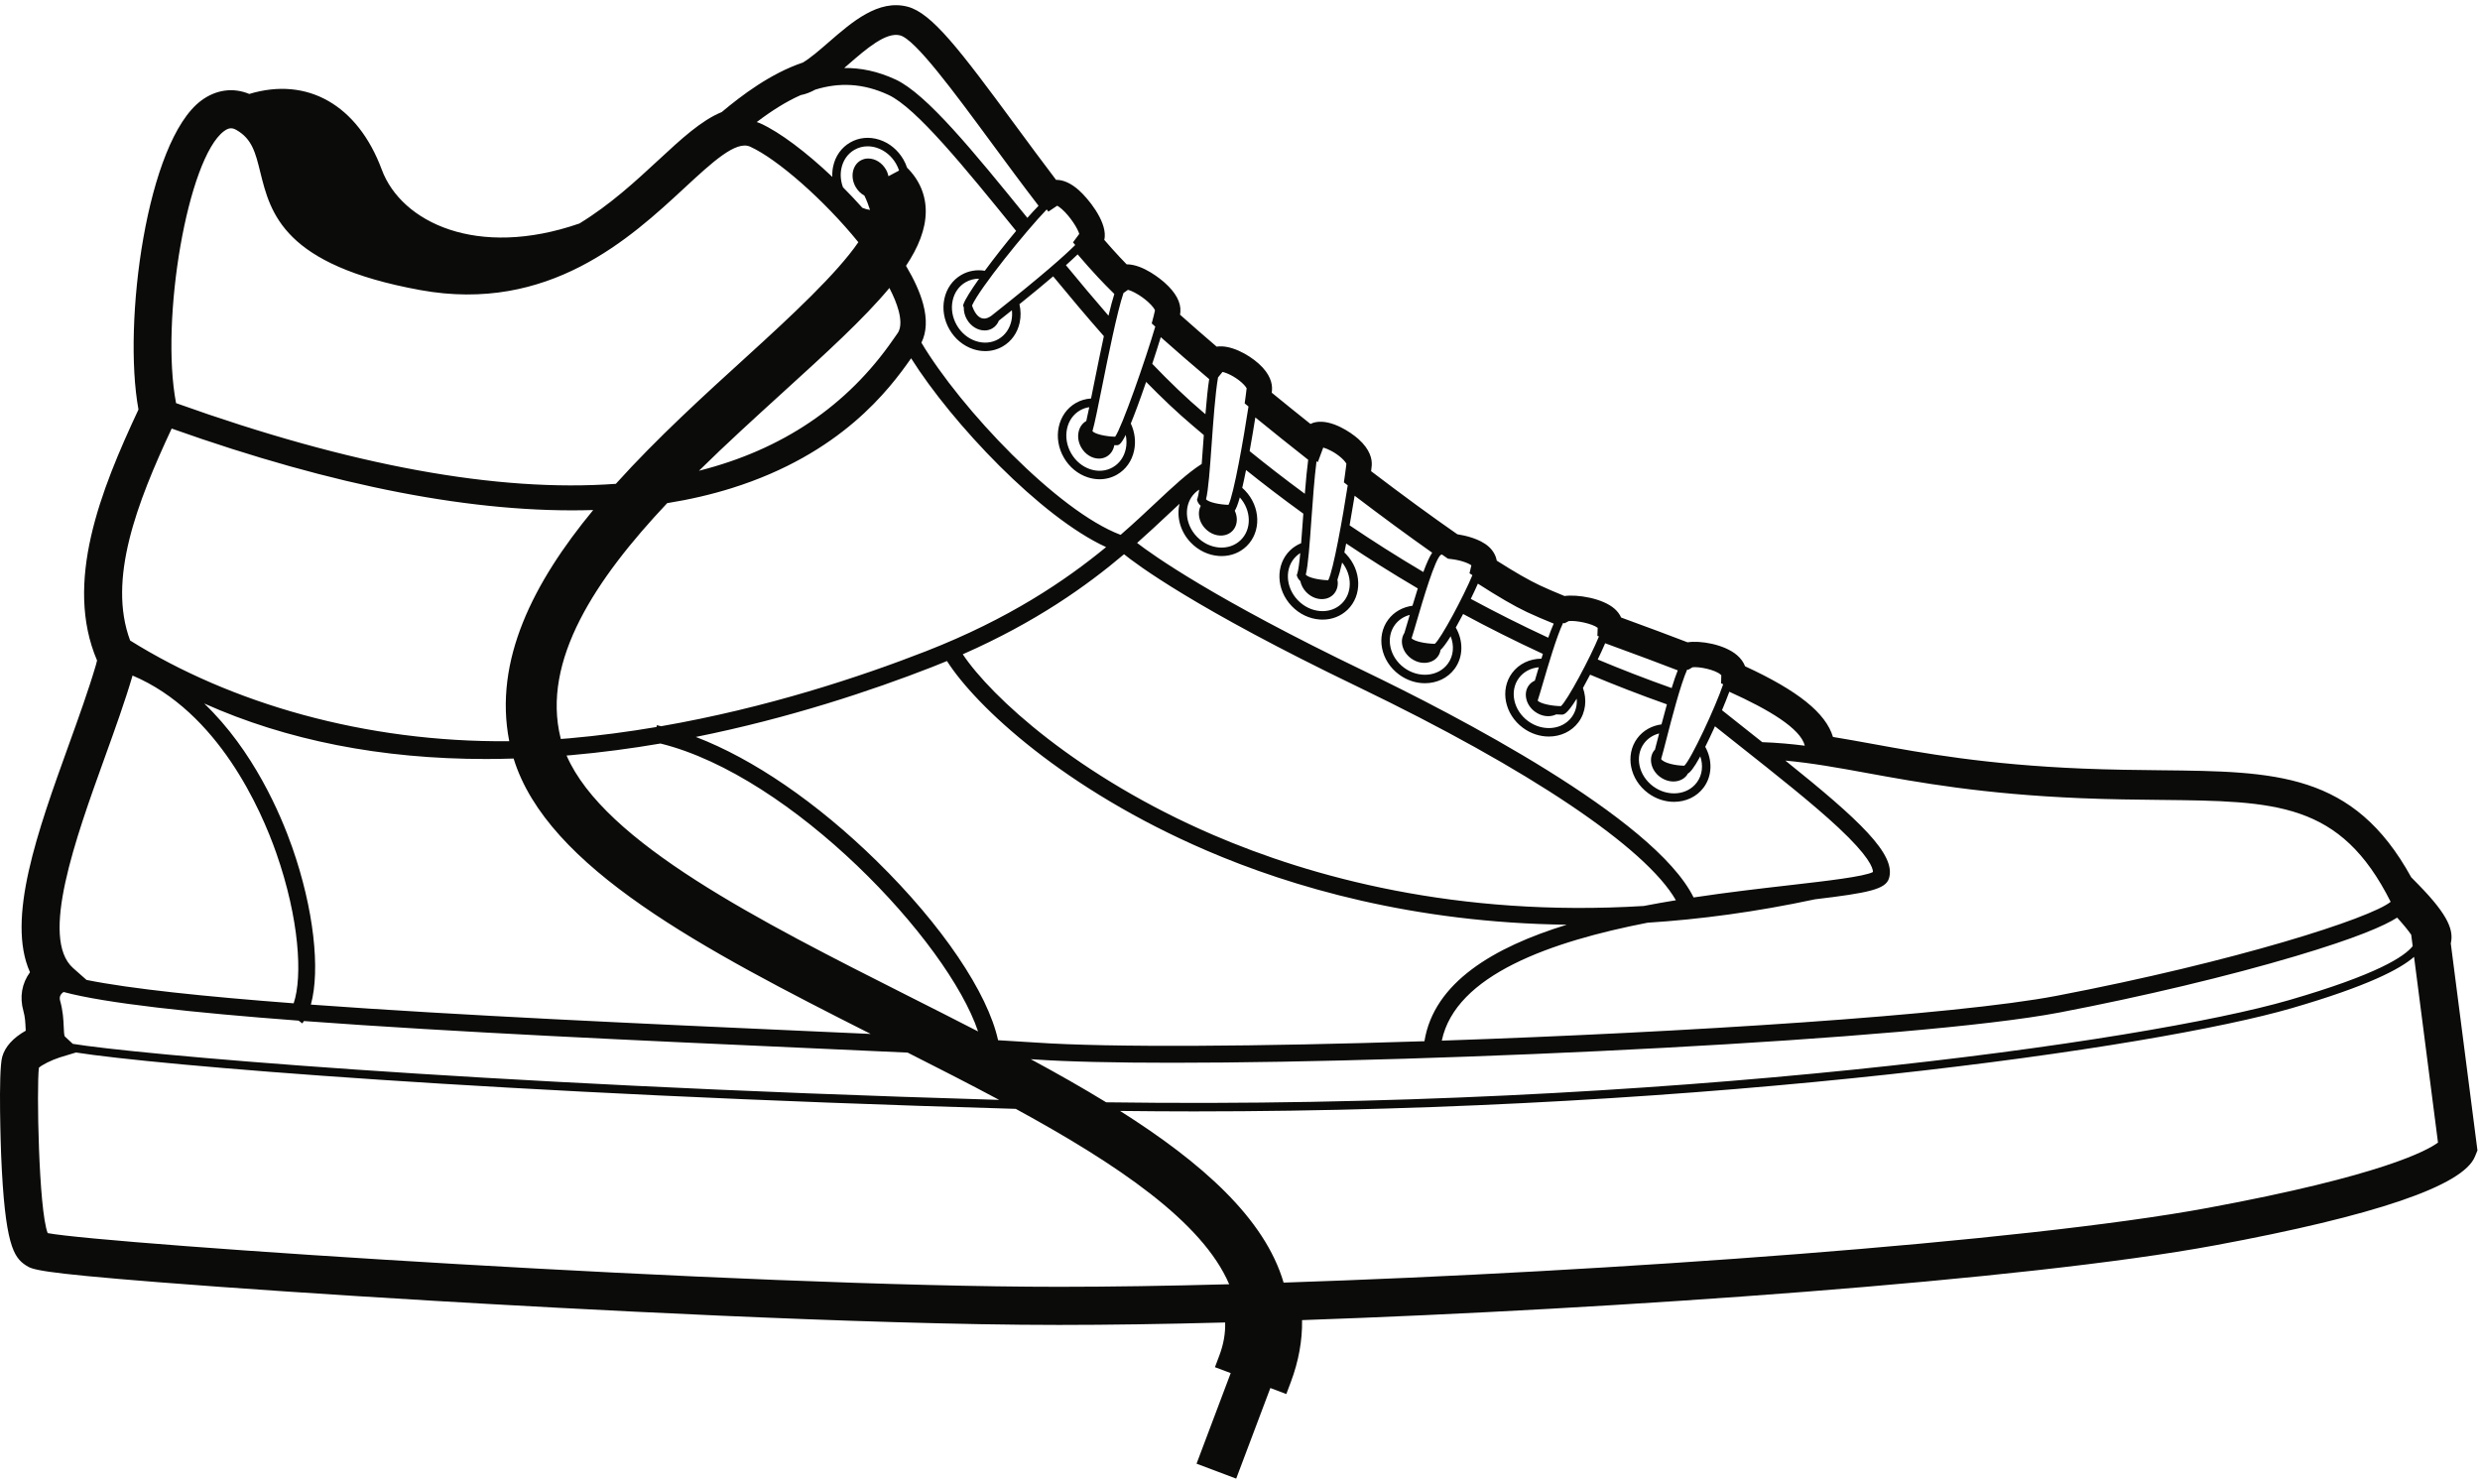 <?xml version="1.0" encoding="UTF-8"?>
<!DOCTYPE svg PUBLIC "-//W3C//DTD SVG 1.1//EN" "http://www.w3.org/Graphics/SVG/1.1/DTD/svg11.dtd">
<svg version="1.1" xmlns="http://www.w3.org/2000/svg" xmlns:xlink="http://www.w3.org/1999/xlink" x="0" y="0" width="513" height="307" viewBox="0, 0, 513, 307">
  <g id="Layer_1">
    <path d="M233.313,59.959 C234.111,60.126 235.902,61.049 237.438,62.417 C238.473,63.341 238.836,63.973 238.915,64.198 C238.89,64.339 238.821,64.67 238.644,65.352 L238.238,66.899 L238.972,67.559 C236.99,74.316 232.046,88.48 230.67,90.338 C228.771,90.294 226.553,89.822 225.978,89.196 C226.436,87.638 227.152,84.064 228.04,79.64 C229.162,74.046 231.077,64.504 232.397,60.614 L233.313,59.959 z M252.882,76.936 C253.744,77.112 255.44,77.874 256.854,79.135 C257.616,79.814 257.85,80.28 257.874,80.314 C257.856,80.589 257.782,81.177 257.668,81.983 L257.466,83.441 L258.256,84.09 C257.298,90.454 255.192,102.426 254.116,104.432 C252.221,104.379 250.032,103.908 249.472,103.285 C249.959,101.395 250.28,96.873 250.648,91.696 C250.959,87.328 251.389,81.308 251.954,78.08 L252.882,76.936 z M272.596,95.609 L273.719,92.583 C274.624,92.827 276.18,93.567 277.487,94.733 C278.249,95.413 278.483,95.879 278.506,95.915 C278.5,95.995 278.461,96.486 278.208,98.258 L277.989,99.783 L278.784,100.392 C277.784,106.896 275.788,118.097 274.749,120.031 C272.854,119.979 270.667,119.507 270.106,118.884 C270.592,116.994 270.915,112.473 271.282,107.297 C271.543,103.618 271.889,98.769 272.331,95.398 L272.596,95.609 z M298.981,115.198 L299.52,115.571 L300.172,115.647 C302.028,115.864 303.667,116.429 304.36,116.946 L303.973,118.589 L304.575,118.98 C302.76,123.364 298.051,132.158 296.797,133.18 C294.875,133.153 292.586,132.678 291.991,132.041 C292.292,131.123 292.692,129.76 293.143,128.212 C294.26,124.391 296.875,115.441 298.084,114.748 L298.295,114.72 C298.522,114.878 298.754,115.043 298.981,115.198 M323.604,128.946 L324.514,128.474 C326.016,128.308 329.374,128.984 330.491,129.874 L330.428,131.536 L330.749,131.653 C329.006,135.954 324.157,145.031 322.879,146.072 C320.959,146.044 318.67,145.57 318.073,144.933 C318.375,144.015 318.774,142.651 319.227,141.104 C320.131,138.009 322.018,131.556 323.344,128.842 L323.604,128.946 z M349.206,138.557 L350.116,138.03 C351.461,137.87 354.725,138.515 355.895,139.525 L356.057,139.691 L356.016,141.354 L356.448,141.548 C354.848,146.304 349.797,157.097 348.409,158.397 C346.428,158.361 344.155,157.815 343.612,157.021 C343.917,155.98 344.327,154.383 344.795,152.562 C345.711,149.001 347.629,141.545 349.012,138.481 L349.206,138.557 z M231.69,229.807 C236.828,229.867 241.938,229.903 247.007,229.903 C354.917,229.903 446.104,216.663 474.024,208.559 C489.92,203.944 496.52,200.427 499.36,197.934 L504.311,236.349 C502.186,237.939 492.87,243.167 456.651,249.874 C418.782,256.886 332.875,263.097 265.52,265.32 C261.62,252.018 248.569,240.484 231.69,229.807 M8.044,220.88 C8.618,220.302 10.606,219.306 12.352,218.739 L15.712,217.719 C32.04,220.291 101.771,226.263 210.112,229.377 C231.041,240.8 248.726,252.688 254.262,265.659 C241.5,266.003 229.597,266.188 219.058,266.188 C153.996,266.188 21.722,257.347 9.863,255.08 C7.985,250.24 7.562,224.911 8.044,220.88 M27.419,139.743 C45.147,147.235 54.009,167.506 57.14,176.432 C61.901,190.013 62.627,201.995 60.746,207.545 C42.377,206.149 27.032,204.554 17.895,202.706 L15.12,200.251 C8.183,194.114 15.637,173.435 21.625,156.817 C23.812,150.751 25.89,144.975 27.419,139.743 M35.512,88.65 C69.227,100.635 98.41,106.261 122.707,105.505 C110.389,120.433 102.058,136.586 105.342,153.326 C75.426,153.609 47.652,145.44 26.918,132.496 C22.207,119.861 28.32,104.045 35.512,88.65 M364.534,153.523 C363.625,152.802 362.702,152.069 361.749,151.315 C359.924,149.871 358.067,148.398 356.202,146.914 C356.774,145.559 357.299,144.244 357.721,143.096 C365.956,146.814 372.444,150.692 373.336,154.253 C370.456,153.89 367.555,153.631 364.534,153.523 M425.399,205.996 C404.477,210.001 348.612,213.555 298.241,215.266 C301.094,201.654 320.79,194.774 340.801,190.871 C351.7,190.174 363.254,188.637 375.436,186.029 C386.545,184.703 390.028,183.962 390.739,181.71 C392.299,176.771 384.606,169.613 369.313,157.335 C374.866,157.844 380.241,158.822 386.231,159.916 C396.875,161.857 410.122,164.274 430.475,165.115 C436.422,165.361 441.965,165.418 446.856,165.469 C470.78,165.717 484.118,165.855 494.52,186.548 C490.374,189.944 462.452,198.902 425.399,205.996 M213.971,219.153 C220.792,219.627 230.678,219.844 242.537,219.844 C297.999,219.844 396.565,215.085 426.057,209.439 C443.274,206.143 461.077,201.89 474.901,197.773 C487.489,194.024 493.209,191.509 495.862,189.817 C497.069,191.137 498.157,192.463 498.77,193.358 L499.075,195.722 C497.348,197.858 491.905,201.543 473.536,206.876 C444.145,215.406 344.377,229.645 228.82,228.022 C223.868,224.99 218.626,222.024 213.221,219.104 C213.467,219.12 213.73,219.137 213.971,219.153 M206.457,215.178 C204.319,205.374 194.872,191.367 181.355,178.118 C168.982,165.989 155.759,156.967 143.939,152.442 C163.372,148.537 180.475,142.797 192.82,137.976 C193.864,137.568 194.88,137.155 195.885,136.74 C201.872,146.135 220.174,163.285 249.604,175.948 C267.182,183.511 292.375,190.883 324.094,191.286 C308.909,195.956 296.604,203.271 294.653,215.386 C260.637,216.487 229.598,216.724 214.212,215.657 C211.971,215.501 209.355,215.342 206.457,215.178 M180.106,213.879 C175.475,213.668 170.609,213.45 165.572,213.225 C133.709,211.796 95.188,210.07 64.306,207.811 C66.292,200.596 64.907,187.991 60.447,175.272 C58.049,168.436 52.438,155.281 42.24,145.525 C59.306,153.153 78.809,157.007 100.547,157.007 C102.427,157.007 104.331,156.968 106.244,156.911 C113.198,179.517 145.379,196.338 180.106,213.879 M202.319,213.362 C197.599,210.928 192.818,208.516 188.057,206.113 C157.043,190.462 125.042,174.312 117.196,156.286 C117.489,156.261 117.778,156.244 118.072,156.218 C124.396,155.662 130.601,154.831 136.622,153.803 C163.808,160.52 196.019,194.615 202.319,213.362 M232.515,114.649 C234.928,116.611 247.029,125.777 280.809,142.038 C316.403,159.172 340.458,175.375 346.667,186.223 C344.452,186.585 342.227,186.98 340.008,187.409 C301.282,189.785 271.079,181.372 250.991,172.729 C222.974,160.673 205.051,144.172 199.154,135.345 C214.317,128.671 224.781,121.188 232.515,114.649 M151.397,100.963 C173.932,93.893 183.94,80.593 188.467,74.111 C196.965,87.594 215.301,107.003 228.803,113.173 C220.345,120.128 208.709,128.009 191.545,134.711 C177.98,140.007 158.615,146.428 136.753,150.226 C136.462,150.158 136.165,150.075 135.875,150.013 L135.796,150.387 C129.938,151.381 123.91,152.186 117.766,152.726 C117.181,152.778 116.599,152.817 116.016,152.862 L115.966,152.697 C111.97,136.649 123.234,119.761 138.007,104.082 C142.693,103.327 147.162,102.293 151.397,100.963 M183.975,59.571 C184.835,61.224 185.493,62.804 185.881,64.26 C186.271,65.717 186.548,67.71 185.667,68.938 C185.396,69.313 185.095,69.749 184.756,70.237 C175.229,83.99 161.798,93.026 144.581,97.382 C150.258,91.796 156.18,86.411 161.77,81.326 C170.889,73.032 178.666,65.959 183.975,59.571 M177.004,38.684 C177.455,39.462 178.087,40.07 178.805,40.465 C179.263,41.382 179.73,42.64 179.97,43.426 C179.433,43.351 178.9,43.202 178.385,42.986 C177.083,41.531 175.739,40.108 174.375,38.739 C173.896,37.46 173.777,36.099 174.052,34.803 C174.404,33.143 175.358,31.79 176.736,30.995 C177.573,30.511 178.512,30.266 179.479,30.266 C180.104,30.266 180.744,30.368 181.376,30.574 C183.023,31.11 184.436,32.279 185.351,33.865 C185.613,34.32 185.819,34.794 185.98,35.278 L183.788,36.449 C183.682,35.977 183.516,35.511 183.262,35.071 C182.448,33.662 181.044,32.787 179.599,32.787 C179.027,32.787 178.494,32.927 178.013,33.205 C177.212,33.667 176.656,34.465 176.446,35.454 C176.221,36.521 176.418,37.668 177.004,38.684 M13.143,205.201 C21.767,207.527 39.733,209.472 61.771,211.129 L62.532,211.7 C62.649,211.545 62.76,211.38 62.869,211.21 C94.065,213.529 133.144,215.28 165.416,216.727 C173.376,217.083 180.907,217.42 187.755,217.742 C194.15,220.976 200.53,224.231 206.681,227.522 C94.897,224.221 27.362,217.958 15.059,215.929 L13.388,214.376 C13.254,214.118 13.211,213.129 13.181,212.409 C13.119,210.957 13.04,209.151 12.435,207.002 C12.19,206.139 12.605,205.568 13.143,205.201 M341.594,157.981 C341.813,159.05 342.452,160.022 343.395,160.719 C344.706,161.687 346.34,161.929 347.667,161.351 C348.19,161.123 348.624,160.78 348.954,160.335 C349.024,160.24 349.071,160.133 349.127,160.032 C349.6,159.779 350.34,158.978 351.711,156.461 C352.342,158.299 352.155,160.297 351.006,161.851 C349.03,164.523 344.973,164.884 341.963,162.66 C338.95,160.434 338.104,156.449 340.079,153.777 C340.858,152.721 341.967,152.035 343.204,151.717 C343.167,151.854 343.133,151.986 343.098,152.126 C342.815,153.225 342.555,154.236 342.327,155.092 L342.131,155.294 C341.583,156.037 341.391,156.991 341.594,157.981 M330.497,136.423 C331.042,135.294 331.583,134.124 332.034,133.063 C333.006,133.421 333.987,133.782 334.979,134.146 C338.801,135.549 342.946,137.073 347.053,138.669 C346.668,139.624 346.254,140.829 345.792,142.33 C340.485,140.45 335.391,138.471 330.497,136.423 M315.702,144.472 C315.918,145.541 316.559,146.514 317.502,147.21 C318.811,148.178 320.448,148.42 321.774,147.842 L321.881,147.778 C322.465,147.821 322.901,147.826 323.049,147.826 C323.454,147.826 324.118,147.813 326.151,144.522 C326.266,145.875 325.94,147.224 325.112,148.342 C323.139,151.014 319.083,151.376 316.069,149.151 C313.057,146.925 312.211,142.94 314.184,140.268 C315.17,138.935 316.674,138.181 318.307,138.032 C318.061,138.852 317.811,139.702 317.543,140.612 L317.493,140.788 C316.985,141.016 316.561,141.349 316.239,141.785 C315.69,142.528 315.499,143.482 315.702,144.472 M304.241,123.882 C304.749,122.844 305.26,121.753 305.708,120.733 C309.756,123.345 313.235,125.38 315.877,126.623 C317.516,127.393 319.383,128.188 321.393,129.001 C321.034,129.805 320.659,130.773 320.258,131.914 C314.606,129.292 309.266,126.597 304.241,123.882 M290.067,133.443 C290.286,134.512 290.926,135.485 291.87,136.182 C293.178,137.149 294.815,137.391 296.141,136.814 C296.665,136.585 297.098,136.243 297.426,135.797 C297.721,135.398 297.905,134.936 297.987,134.442 C298.454,134.008 299.112,133.18 300.075,131.62 C300.838,133.539 300.692,135.673 299.481,137.314 C297.504,139.985 293.45,140.348 290.436,138.122 C287.422,135.896 286.579,131.912 288.551,129.239 C289.319,128.202 290.403,127.522 291.616,127.197 C291.563,127.374 291.514,127.54 291.461,127.721 C291.098,128.961 290.772,130.076 290.506,130.928 C290.045,131.645 289.879,132.525 290.067,133.443 M279.17,108.672 C279.549,106.561 279.907,104.44 280.211,102.545 C285.801,106.798 291.247,110.805 296.25,114.328 C295.68,115.2 295.086,116.521 294.424,118.329 C288.877,115.051 283.792,111.802 279.17,108.672 M258.491,93.321 C258.928,90.906 259.338,88.462 259.672,86.352 C263.25,89.273 266.922,92.214 270.604,95.111 C270.372,96.848 270.151,99.14 269.911,102.144 C265.528,98.923 261.725,95.944 258.491,93.321 M269.6,106.254 C269.579,106.557 269.555,106.859 269.534,107.173 C269.407,108.943 269.28,110.732 269.147,112.368 C268.321,112.704 267.549,113.184 266.877,113.83 C263.79,116.805 263.936,121.987 267.204,125.38 C268.776,127.012 270.831,127.996 272.991,128.151 C273.19,128.165 273.387,128.172 273.584,128.172 C275.551,128.172 277.362,127.462 278.735,126.141 C281.823,123.165 281.676,117.984 278.409,114.59 C278.305,114.483 278.194,114.388 278.088,114.287 C278.208,113.713 278.333,113.093 278.463,112.428 C282.979,115.45 287.92,118.575 293.276,121.722 C292.932,122.805 292.565,124 292.176,125.304 C290.192,125.568 288.366,126.543 287.143,128.198 C284.594,131.647 285.604,136.731 289.395,139.532 C291.032,140.742 292.924,141.33 294.75,141.33 C297.153,141.33 299.442,140.314 300.889,138.355 C302.727,135.868 302.706,132.534 301.135,129.816 C301.59,129.014 302.094,128.087 302.657,127.012 C307.827,129.803 313.329,132.571 319.153,135.264 C319.053,135.583 318.952,135.915 318.848,136.251 C316.469,136.27 314.209,137.286 312.776,139.227 C310.227,142.676 311.237,147.76 315.028,150.56 C316.665,151.771 318.557,152.359 320.385,152.359 C322.786,152.359 325.075,151.342 326.524,149.384 C328.04,147.33 328.288,144.697 327.444,142.311 C327.889,141.515 328.377,140.606 328.92,139.564 C334,141.693 339.292,143.751 344.807,145.701 C344.461,146.941 344.092,148.314 343.69,149.843 C341.711,150.11 339.889,151.084 338.668,152.735 C336.122,156.185 337.131,161.269 340.92,164.069 C342.559,165.28 344.45,165.868 346.278,165.868 C348.68,165.868 350.967,164.851 352.417,162.893 C354.223,160.446 354.233,157.18 352.737,154.487 C353.254,153.453 353.838,152.231 354.5,150.785 C354.583,150.605 354.667,150.421 354.749,150.237 C356.37,151.526 357.983,152.806 359.573,154.064 C367.528,160.358 375.04,166.303 380.268,171.186 C386.618,177.114 387.436,179.53 387.434,180.382 C385.663,181.335 377.786,182.239 370.157,183.115 C364.202,183.799 357.381,184.583 350.329,185.647 C342.163,169.095 300.489,147.621 282.329,138.879 C250.977,123.787 238.382,114.761 235.214,112.311 C237.518,110.272 239.563,108.354 241.412,106.62 C242.316,105.77 243.173,104.966 243.995,104.209 C243.348,106.886 244.127,109.961 246.317,112.235 C247.89,113.867 249.944,114.851 252.104,115.005 C252.305,115.02 252.502,115.027 252.698,115.027 C254.666,115.027 256.477,114.317 257.848,112.996 C260.938,110.021 260.792,104.839 257.522,101.445 C257.342,101.258 257.155,101.084 256.963,100.916 C257.202,99.897 257.462,98.679 257.75,97.229 C261.135,99.941 265.088,102.991 269.6,106.254 M276.653,119.926 C276.934,119.13 277.254,117.988 277.631,116.365 C279.752,119.04 279.75,122.727 277.518,124.878 C276.372,125.982 274.799,126.522 273.116,126.403 C271.389,126.279 269.737,125.484 268.467,124.165 C265.868,121.467 265.702,117.397 268.092,115.092 C268.366,114.831 268.659,114.604 268.969,114.41 C268.776,116.44 268.569,118.027 268.334,118.696 L268.235,118.984 L268.334,119.272 C268.459,119.633 268.69,119.937 268.979,120.201 C269.153,121.037 269.569,121.832 270.204,122.491 C271.333,123.663 272.907,124.176 274.309,123.828 C274.864,123.69 275.348,123.425 275.749,123.041 C276.413,122.399 276.76,121.49 276.727,120.48 C276.721,120.294 276.684,120.11 276.653,119.926 M255.418,105.646 C255.713,105.199 256.049,104.38 256.463,102.893 C258.858,105.587 258.959,109.493 256.631,111.733 C255.485,112.838 253.917,113.379 252.229,113.258 C250.502,113.133 248.852,112.339 247.581,111.019 C244.981,108.321 244.814,104.251 247.208,101.947 C247.473,101.692 247.757,101.471 248.059,101.28 C247.945,102.102 247.828,102.735 247.702,103.097 L247.601,103.385 L247.701,103.673 C247.831,104.047 248.072,104.359 248.377,104.63 C248.121,105.14 247.979,105.718 248,106.345 C248.037,107.436 248.504,108.501 249.318,109.346 C250.447,110.518 252.02,111.03 253.423,110.683 C253.979,110.545 254.461,110.28 254.862,109.895 C255.528,109.254 255.875,108.345 255.84,107.335 C255.821,106.754 255.67,106.183 255.418,105.646 M240.11,69.742 C243.194,72.49 246.565,75.41 250.127,78.424 C249.86,80.112 249.614,82.451 249.348,85.68 L248.952,85.344 C245.459,82.395 241.906,78.967 238.349,75.26 C238.984,73.336 239.596,71.426 240.11,69.742 M223.669,92.581 C224.483,93.99 225.888,94.865 227.333,94.865 C227.904,94.865 228.438,94.724 228.918,94.447 C229.718,93.985 230.274,93.186 230.484,92.198 L230.498,92.085 C230.717,92.093 230.88,92.095 230.959,92.095 C231.371,92.095 231.813,92.089 232.86,89.966 C233.064,90.924 233.08,91.903 232.878,92.849 C232.526,94.509 231.573,95.861 230.194,96.657 C228.817,97.454 227.168,97.602 225.555,97.078 C223.907,96.542 222.497,95.373 221.582,93.787 C220.665,92.2 220.358,90.393 220.717,88.699 C221.069,87.039 222.023,85.687 223.401,84.891 C223.999,84.546 224.647,84.329 225.321,84.229 C225.093,85.324 224.885,86.295 224.704,87.089 L224.678,87.102 C223.877,87.563 223.321,88.362 223.111,89.35 C222.885,90.417 223.083,91.564 223.669,92.581 M183.776,19.627 C189.521,22.294 199.555,34.65 210.19,47.769 C207.963,50.429 205.645,53.384 203.715,56.01 C202.018,55.732 200.331,56.017 198.864,56.864 C197.049,57.911 195.798,59.674 195.342,61.826 C194.893,63.944 195.27,66.191 196.401,68.153 C197.535,70.115 199.292,71.564 201.352,72.235 C202.166,72.499 202.987,72.63 203.795,72.63 C205.065,72.63 206.301,72.306 207.411,71.666 C209.225,70.618 210.476,68.855 210.933,66.703 C211.195,65.461 211.167,64.176 210.876,62.929 C213.696,60.655 215.993,58.751 217.851,57.164 C221.275,61.324 224.788,65.506 228.339,69.537 C227.76,72.204 227.099,75.421 226.321,79.295 C226.103,80.386 225.892,81.439 225.689,82.431 C224.579,82.499 223.502,82.809 222.525,83.373 C220.71,84.42 219.46,86.183 219.003,88.335 C218.554,90.454 218.931,92.701 220.063,94.663 C221.195,96.625 222.954,98.074 225.013,98.744 C225.827,99.008 226.648,99.14 227.457,99.14 C228.728,99.14 229.962,98.815 231.071,98.175 C232.885,97.127 234.137,95.365 234.593,93.212 C234.988,91.35 234.745,89.388 233.91,87.607 C234.702,85.682 235.729,82.932 237.085,78.998 C240.301,82.287 243.515,85.341 246.689,88.022 L248.223,89.323 C248.474,89.536 248.747,89.768 249.015,89.995 C248.978,90.506 248.939,91.028 248.9,91.572 C248.794,93.058 248.688,94.558 248.578,95.97 C245.634,97.858 242.617,100.681 239.013,104.064 C236.903,106.043 234.532,108.267 231.803,110.638 C218.755,105.727 198.681,84.474 190.598,70.887 C191.671,68.726 191.802,66.052 190.961,62.904 C190.309,60.459 189.066,57.772 187.414,54.99 C189.994,51.098 191.455,47.431 191.496,43.85 C191.537,40.38 190.194,37.22 187.631,34.688 C187.436,34.105 187.185,33.535 186.869,32.989 C185.736,31.027 183.979,29.578 181.918,28.907 C179.826,28.227 177.673,28.429 175.86,29.477 C174.045,30.524 172.794,32.287 172.338,34.439 C172.188,35.147 172.139,35.868 172.169,36.589 C166.766,31.465 161.294,27.343 157.338,25.549 C157.069,25.427 156.801,25.34 156.532,25.25 C159.62,22.908 162.631,21.001 165.637,19.672 C166.638,19.484 167.639,19.088 168.644,18.541 C173.551,17.027 178.5,17.177 183.776,19.627 M212.515,45.068 C201.316,31.259 191.654,19.42 185.252,16.448 C181.568,14.737 178.035,14.026 174.627,14.068 C174.919,13.816 175.212,13.562 175.507,13.306 C179.149,10.144 183.276,6.56 186.189,7.319 C189.329,8.138 197.343,19.02 205.096,29.545 C208.196,33.754 211.483,38.215 214.829,42.565 C214.117,43.294 213.335,44.142 212.515,45.068 M199.302,63.418 L199.365,63.6 C199.342,64.437 199.56,65.292 200.008,66.071 C200.822,67.48 202.227,68.356 203.671,68.356 C204.244,68.356 204.776,68.215 205.257,67.938 C205.876,67.58 206.345,67.017 206.625,66.325 L206.629,66.32 C207.576,65.572 208.461,64.866 209.316,64.182 C209.396,64.905 209.368,65.632 209.217,66.34 C208.865,68 207.913,69.352 206.534,70.147 C205.156,70.944 203.507,71.092 201.894,70.568 C200.247,70.032 198.835,68.863 197.919,67.277 C197.003,65.691 196.697,63.884 197.057,62.19 C197.409,60.53 198.362,59.177 199.74,58.382 C200.578,57.898 201.516,57.653 202.483,57.653 L202.527,57.657 C200.858,60.013 199.645,61.941 199.315,62.88 L199.223,63.147 L199.302,63.418 z M227.125,57.355 C228.111,58.413 229.247,59.571 230.505,60.812 C230.145,61.945 229.75,63.417 229.298,65.304 C226.322,61.878 223.377,58.363 220.494,54.858 C221.463,53.992 222.263,53.25 222.914,52.619 C224.329,54.278 225.734,55.866 227.125,57.355 M216.862,43.777 L218.686,42.553 C218.883,42.655 219.213,42.864 219.683,43.282 C221.424,44.836 223.003,47.383 223.247,48.393 L223.199,48.456 L221.955,50.132 L222.416,50.676 C220.311,52.787 215.688,56.922 205.542,64.945 L205.146,65.26 C204.739,65.585 203.929,66.091 203.069,65.82 C202.25,65.562 201.545,64.637 201.071,63.201 C202.559,59.748 212.162,47.84 216.517,43.326 L216.862,43.777 z M46.34,27.126 C47.418,26.325 48.123,26.442 48.912,26.893 C52.139,28.737 52.847,31.6 53.828,35.562 C55.955,44.155 58.602,54.848 86.965,60.01 C113.542,64.845 130.417,49.219 141.583,38.879 C147.3,33.583 152.242,29.006 155.167,30.338 C160.79,32.887 170.476,41.366 177.554,50.103 C173.131,56.565 163.704,65.353 154.693,73.547 C145.691,81.734 135.902,90.638 127.388,100.085 C102.912,101.869 72.547,96.323 36.419,83.391 C33.105,66.035 38.848,32.703 46.34,27.126 M506.956,195.156 C507.551,192.566 506.649,189.516 500.323,183.055 L498.772,181.472 C486.815,159.747 470.75,159.583 446.92,159.335 C442.077,159.286 436.586,159.229 430.729,158.986 C410.803,158.163 397.792,155.789 387.333,153.881 C384.434,153.352 381.77,152.871 379.161,152.447 C377.665,147.479 371.905,142.869 360.981,137.827 C360.655,136.984 360.096,136.207 359.333,135.546 C356.674,133.251 351.624,132.452 349.088,132.869 C345.153,131.348 341.061,129.844 337.092,128.387 L335.344,127.744 C335.047,127.086 334.596,126.478 334.006,125.95 C331.534,123.747 326.262,122.92 323.624,123.29 C321.604,122.472 319.917,121.743 318.487,121.071 C316.249,120.019 313.266,118.306 309.608,115.972 C309.418,114.887 308.84,113.879 307.922,113.059 C306.088,111.424 303.028,110.761 301.458,110.517 C296.114,106.806 290.124,102.423 283.622,97.472 C283.692,96.924 283.737,96.521 283.752,96.266 C283.838,94.98 283.43,92.99 280.987,90.81 C279.344,89.345 275.389,86.732 272.178,87.326 C271.782,87.398 271.415,87.522 271.077,87.698 C268.387,85.557 265.704,83.392 263.067,81.234 C263.106,80.89 263.116,80.739 263.12,80.665 C263.206,79.379 262.795,77.389 260.356,75.212 C258.11,73.208 254.457,71.275 251.668,71.705 C248.966,69.392 246.43,67.176 244.096,65.093 C244.143,64.824 244.162,64.644 244.17,64.5 C244.303,62.545 243.214,60.525 240.938,58.493 C240.175,57.814 236.472,54.677 233.057,54.677 L233.048,54.677 C232.54,54.154 232.059,53.651 231.607,53.169 C230.591,52.08 229.542,50.909 228.423,49.617 C228.477,49.396 228.509,49.174 228.525,48.944 C228.755,45.507 225.024,41.001 223.183,39.358 C221.554,37.905 219.958,37.19 218.449,37.204 C215.536,33.376 212.631,29.432 210.035,25.907 C198.516,10.268 192.755,2.692 187.737,1.384 C181.698,-0.191 176.272,4.518 171.485,8.674 C169.624,10.292 167.701,11.961 166.084,12.935 C159.357,15.198 153.343,19.789 149.292,23.181 C145.047,24.921 140.946,28.718 136.224,33.092 C131.535,37.434 126.229,42.348 119.848,46.234 C98.706,53.563 83.019,45.986 78.971,35.087 C74.002,21.714 63.565,15.797 51.563,19.435 C48.244,18.054 44.681,18.529 41.632,20.799 C30.333,29.208 25.347,66.752 28.645,84.715 C20.774,101.495 13.213,120.566 20.08,136.629 L19.833,137.582 C18.355,142.628 16.247,148.48 14.206,154.144 C7.828,171.84 1.244,190.107 6.204,201.117 C4.521,203.409 4.023,206.241 4.845,209.147 C5.201,210.407 5.251,211.595 5.3,212.747 C5.308,212.897 5.313,213.051 5.321,213.209 C2.69,214.705 1.061,216.511 0.466,218.591 C-0.421,221.7 0.23,238.735 0.236,238.906 C0.999,257.487 2.833,260.09 5.34,261.741 C6.669,262.615 7.629,263.247 32.868,265.244 C48.213,266.459 68.489,267.827 89.961,269.097 C115.235,270.594 178.411,274.075 219.058,274.075 C229.197,274.075 240.75,273.905 253.428,273.568 C253.496,275.831 253.102,278.068 252.243,280.353 L251.317,282.814 L254.576,284.04 L247.513,302.778 L255.713,305.867 L262.778,287.126 L266.081,288.369 L267.006,285.908 C268.624,281.608 269.407,277.304 269.34,273.079 C334.235,270.822 419.11,264.847 458.086,257.628 C491.362,251.466 509.485,245.286 511.946,239.262 L512.473,237.976 L506.956,195.156" fill="#0B0B09"/>
  </g>
</svg>
